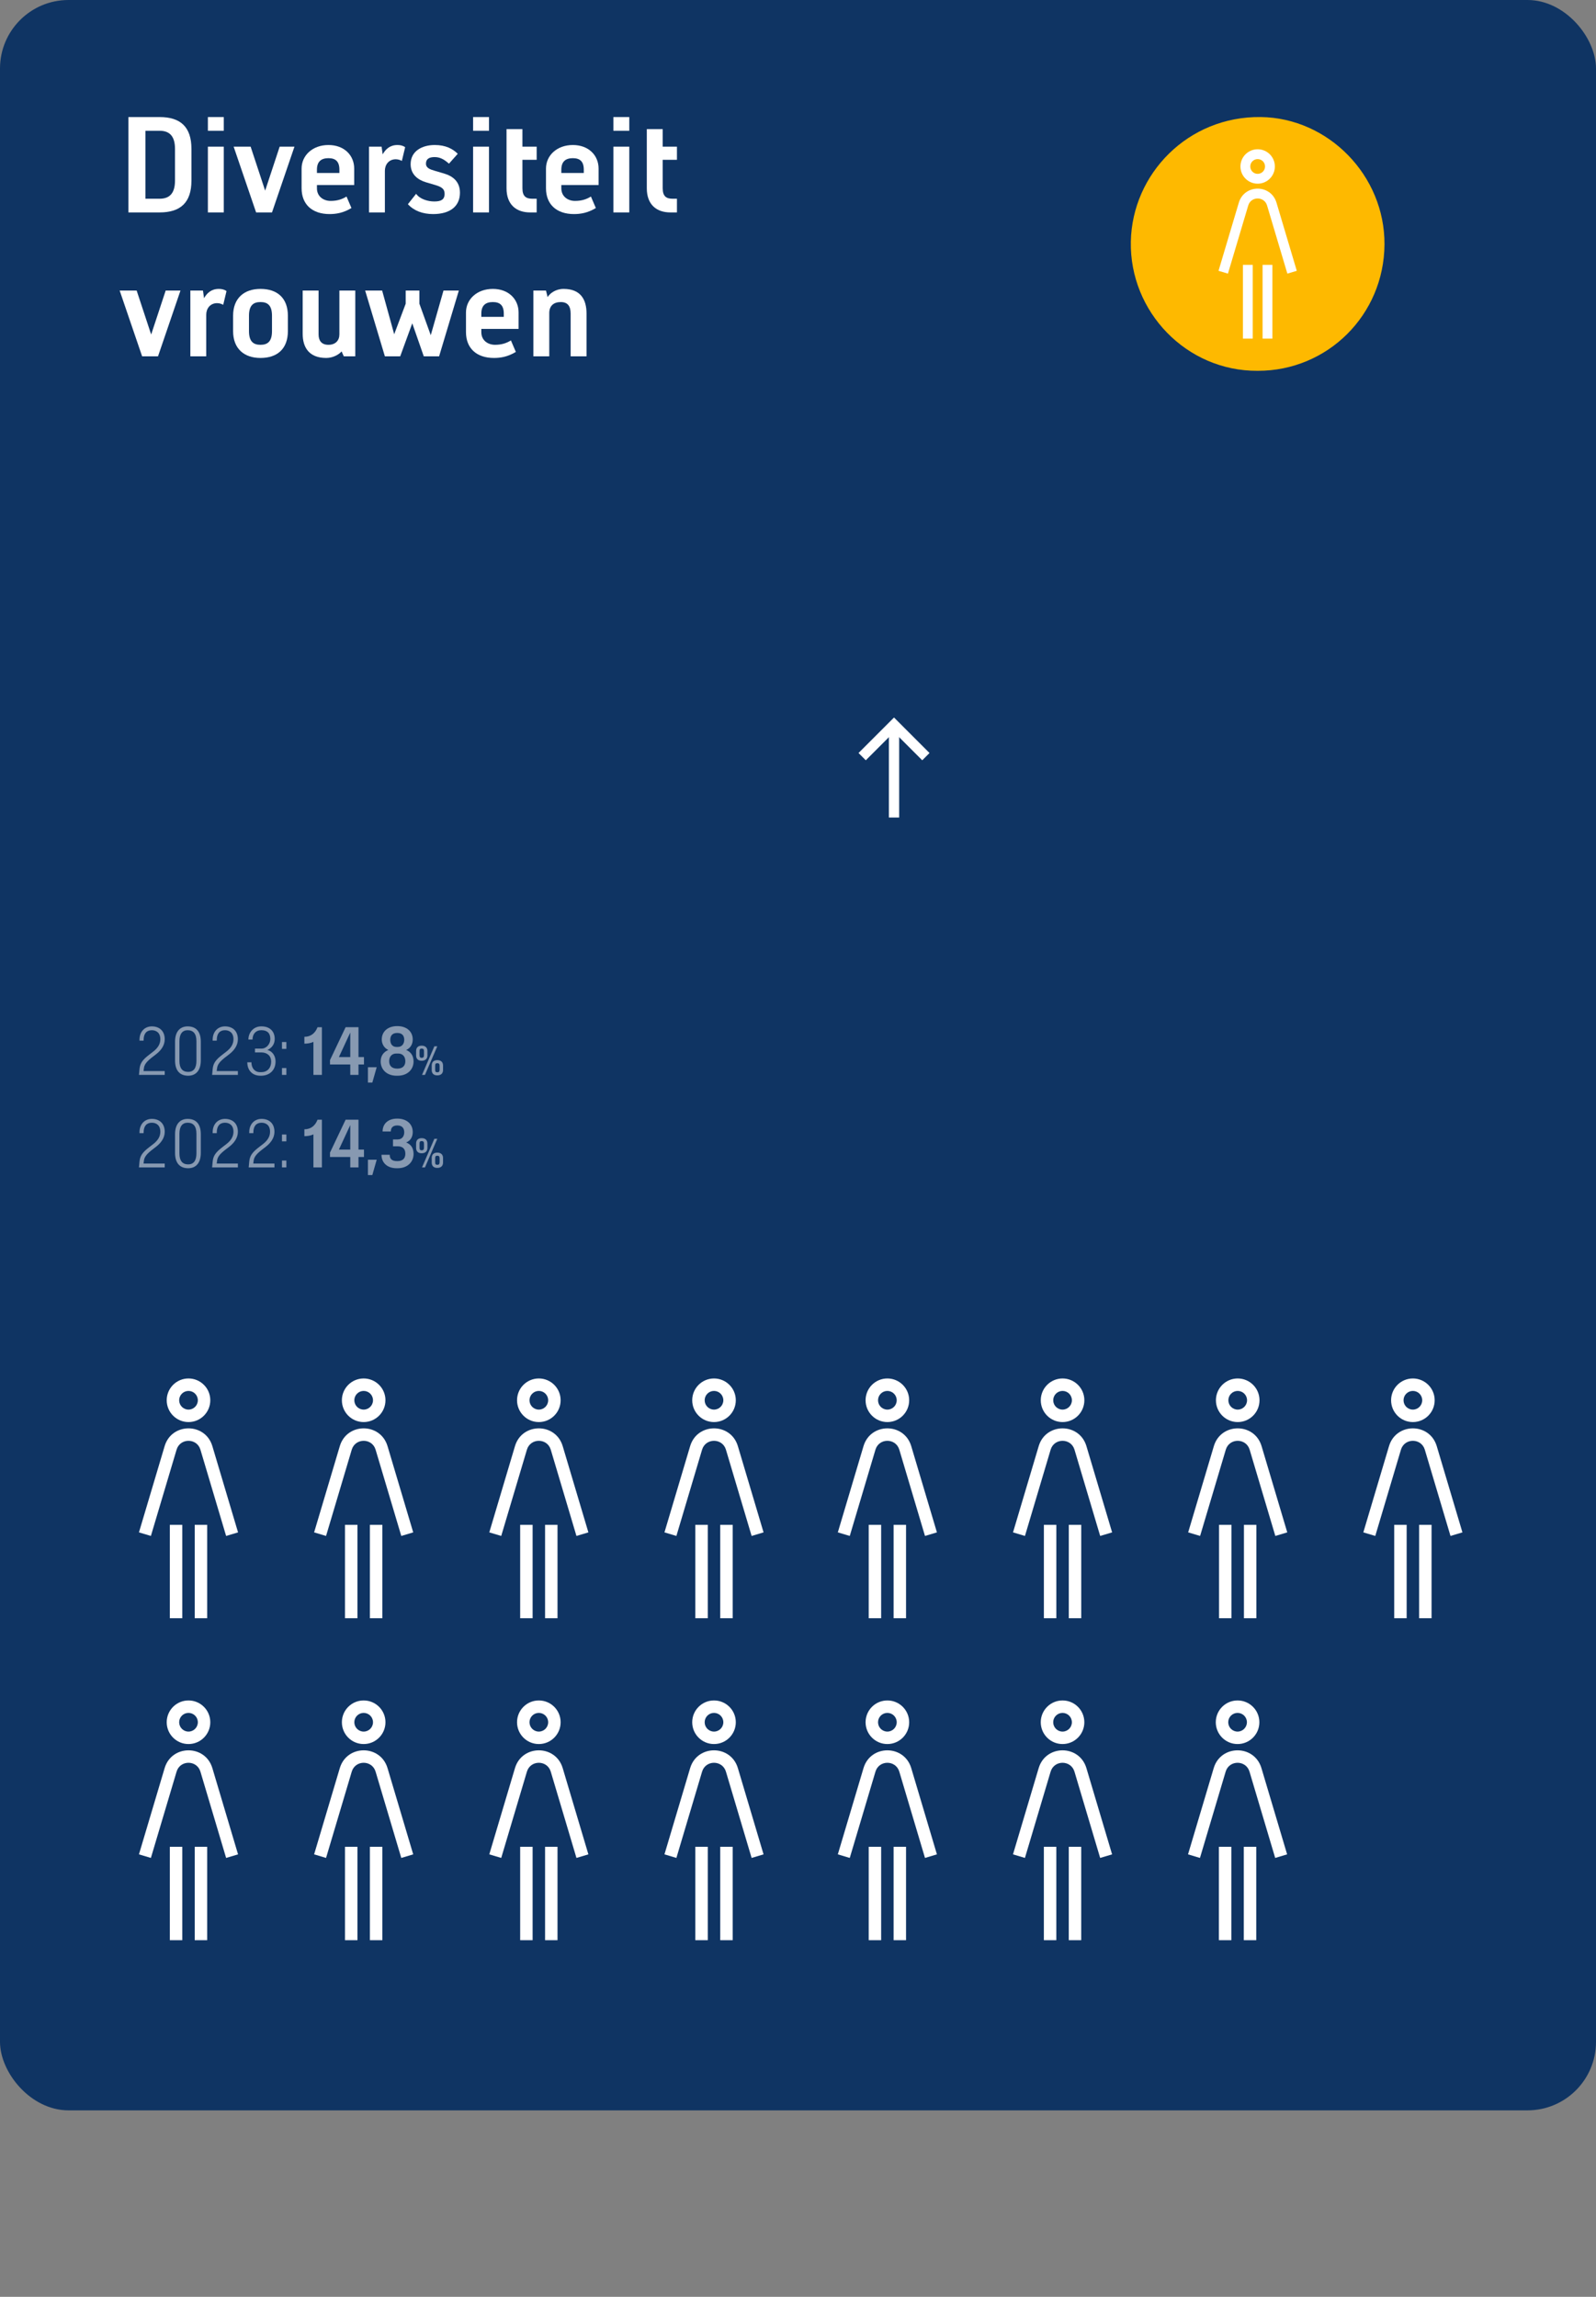 <?xml version="1.0" encoding="UTF-8"?>
<svg id="uuid-513a708a-6ac7-442f-a65c-b15b96452e9e" data-name="Layer 1" xmlns="http://www.w3.org/2000/svg" width="466" height="670.434" xmlns:xlink="http://www.w3.org/1999/xlink" viewBox="0 0 466 670.434">
  <rect x="0" y="0" width="466" height="670.434" fill="#808080" stroke="none"/>
  <defs>
    <clipPath id="uuid-45bbda34-6889-47ac-80aa-6adda21d56ed">
      <rect x="250.604" y="208.552" width="20.866" height="30.077" fill="none"/>
    </clipPath>
    <clipPath id="uuid-bd2067ba-53af-4904-8cd9-5116c2290174">
      <rect x="330.176" y="34.167" width="74.068" height="74.073" fill="none"/>
    </clipPath>
  </defs>
  <rect width="466" height="616" rx="20" ry="20" fill="#0f3463"/>
  <rect x="321" y="18" width="106" height="83" fill="none"/>
  <g clip-path="url(#uuid-45bbda34-6889-47ac-80aa-6adda21d56ed)">
    <line x1="261.037" y1="238.629" x2="261.037" y2="211.73" fill="none" stroke="#fff" stroke-width="3"/>
    <polyline points="270.338 220.86 261.037 211.558 251.735 220.86" fill="none" stroke="#fff" stroke-width="3"/>
  </g>
  <g>
    <rect x="34.779" y="34.167" width="226.404" height="70.319" fill="none"/>
    <path d="M37.499,34.171h9.118c6.079,0,9.279,2.879,9.279,9.279v9.278c0,6.399-3.2,9.278-9.279,9.278h-9.118v-27.835ZM42.458,38.171v19.836h4.159c3.04,0,4.479-1.759,4.479-5.279v-9.278c0-3.52-1.439-5.279-4.479-5.279h-4.159Z" fill="#fff"/>
    <path d="M60.699,34.171h4.639v4h-4.639v-4ZM60.699,42.81h4.639v19.197h-4.639v-19.197Z" fill="#fff"/>
    <path d="M68.22,42.81h4.959l4.239,12.838,4.239-12.838h4.319l-6.56,19.197h-4.639l-6.559-19.197Z" fill="#fff"/>
    <path d="M88.06,54.968v-5.759c0-3.839,3.199-6.879,7.838-6.879s7.52,3.04,7.52,6.879v4.799h-10.879v.959c0,2.4,1.92,3.68,4,3.68,1.919,0,3.359-.48,4.639-1.28l1.439,3.359c-2.399,1.44-4.479,1.76-6.398,1.76-5.119,0-8.158-2.879-8.158-7.519ZM99.098,50.489v-.96c0-2.399-1.12-3.359-3.2-3.359s-3.359.96-3.359,3.359v.96h6.56Z" fill="#fff"/>
    <path d="M107.738,42.81h3.68l.319,2.24c.8-1.44,2.08-2.72,4.319-2.72.8,0,1.6.16,2.24.64l-.96,3.999c-.32-.16-.96-.48-1.76-.48-2.08,0-3.199,1.6-3.199,3.359v12.158h-4.64v-19.197Z" fill="#fff"/>
    <path d="M119.098,59.607l2.4-3.04c1.119,1.6,3.519,2.24,5.278,2.24,1.92,0,3.04-.48,3.04-2.24,0-1.44-.88-2-2.72-2.56l-2.72-.8c-2.279-.68-4.479-2.24-4.479-5.279,0-3.839,3.359-5.599,7.039-5.599,3.199,0,5.279,1.12,6.719,2.56l-2.56,2.879c-.96-.8-2.239-1.919-4.159-1.919-1.76,0-2.56.64-2.56,1.919s1.2,1.68,2.56,2.08l2.72.8c2.6.76,4.64,2.399,4.64,5.599,0,3.839-2.72,6.239-7.839,6.239-3.04,0-5.6-.96-7.359-2.879Z" fill="#fff"/>
    <path d="M138.138,34.171h4.639v4h-4.639v-4ZM138.138,42.81h4.639v19.197h-4.639v-19.197Z" fill="#fff"/>
    <path d="M147.897,54.968v-17.277h4.64v5.119h4.159v3.839h-4.159v8.318c0,2.4,1.119,3.04,2.879,3.04h1.28v4h-1.92c-3.999,0-6.879-2.24-6.879-7.039Z" fill="#fff"/>
    <path d="M159.417,54.968v-5.759c0-3.839,3.199-6.879,7.839-6.879s7.519,3.04,7.519,6.879v4.799h-10.878v.959c0,2.4,1.92,3.68,3.999,3.68,1.92,0,3.359-.48,4.64-1.28l1.439,3.359c-2.399,1.44-4.479,1.76-6.399,1.76-5.119,0-8.158-2.879-8.158-7.519ZM170.455,50.489v-.96c0-2.399-1.12-3.359-3.199-3.359s-3.359.96-3.359,3.359v.96h6.559Z" fill="#fff"/>
    <path d="M179.097,34.171h4.639v4h-4.639v-4ZM179.097,42.81h4.639v19.197h-4.639v-19.197Z" fill="#fff"/>
    <path d="M188.856,54.968v-17.277h4.64v5.119h4.159v3.839h-4.159v8.318c0,2.4,1.119,3.04,2.879,3.04h1.28v4h-1.92c-3.999,0-6.879-2.24-6.879-7.039Z" fill="#fff"/>
    <path d="M34.939,84.81h4.959l4.239,12.838,4.239-12.838h4.319l-6.559,19.197h-4.64l-6.559-19.197Z" fill="#fff"/>
    <path d="M55.579,84.81h3.679l.32,2.24c.8-1.44,2.079-2.72,4.319-2.72.8,0,1.6.16,2.239.64l-.96,3.999c-.319-.16-.96-.48-1.76-.48-2.079,0-3.199,1.6-3.199,3.359v12.158h-4.639v-19.197Z" fill="#fff"/>
    <path d="M68.059,96.648v-4.479c0-5.119,3.199-7.839,7.998-7.839,4.959,0,7.999,2.72,7.999,7.839v4.479c0,5.119-3.04,7.839-7.999,7.839-4.799,0-7.998-2.72-7.998-7.839ZM79.416,96.648v-4.479c0-3.04-1.279-4-3.359-4s-3.359.96-3.359,4v4.479c0,3.04,1.28,4,3.359,4s3.359-.96,3.359-4Z" fill="#fff"/>
    <path d="M88.377,97.448v-12.638h4.64v12.798c0,1.76.8,3.04,2.88,3.04s3.199-1.28,3.199-3.04v-12.798h4.639v19.197h-3.359l-.64-1.44c-.64.8-2.399,1.92-4.479,1.92-5.119,0-6.879-3.2-6.879-7.039Z" fill="#fff"/>
    <path d="M106.618,84.81h4.959l3.52,12.758,3.359-8.918v-3.839h3.999v3.839l3.319,9.198,3.72-13.038h4.479l-5.76,19.197h-4.479l-3.36-9.638-3.519,9.638h-4.479l-5.759-19.197Z" fill="#fff"/>
    <path d="M136.058,96.968v-5.759c0-3.839,3.199-6.879,7.838-6.879s7.52,3.04,7.52,6.879v4.799h-10.879v.959c0,2.4,1.92,3.68,4,3.68,1.919,0,3.359-.48,4.639-1.28l1.439,3.359c-2.399,1.44-4.479,1.76-6.398,1.76-5.119,0-8.158-2.879-8.158-7.519ZM147.096,92.489v-.96c0-2.399-1.12-3.359-3.2-3.359s-3.359.96-3.359,3.359v.96h6.56Z" fill="#fff"/>
    <path d="M155.736,84.81h3.68l.479,1.919c.64-1.12,2.399-2.399,4.64-2.399,4.959,0,6.719,3.04,6.719,7.199v12.478h-4.64v-12.478c0-2.08-.8-3.359-2.879-3.359s-3.359,1.12-3.359,3.2v12.638h-4.64v-19.197Z" fill="#fff"/>
  </g>
  <g clip-path="url(#uuid-bd2067ba-53af-4904-8cd9-5116c2290174)">
    <path d="M367.205,108.239c-20.78.126-37.416-17.235-37.024-37.715.382-19.741,16.665-36.633,37.952-36.358,19.727.261,36.232,17.075,36.107,37.198-.126,20.524-16.597,36.923-37.034,36.875" fill="#feb900"/>
    <path d="M358.537,79.867l5.921-19.879c.815-2.735,4.688-2.735,5.503,0l5.921,19.879,2.752-.82-5.922-19.879c-1.63-5.471-9.377-5.471-11.006,0l-5.921,19.879,2.752.82ZM368.645,77.304h2.871v21.533h-2.871v-21.533ZM362.904,98.838h2.871v-21.533h-2.871v21.533ZM367.21,43.569c-2.774,0-5.024,2.249-5.024,5.024s2.25,5.024,5.024,5.024,5.025-2.249,5.025-5.024-2.25-5.024-5.025-5.024M365.057,48.593c0-1.19.964-2.153,2.153-2.153s2.154.964,2.154,2.153-.964,2.153-2.154,2.153-2.153-.964-2.153-2.153" fill="#fff"/>
  </g>
  <g>
    <rect x="38.492" y="299.84" width="157.691" height="54.942" fill="none"/>
    <path d="M40.731,312.079c.18-1.84.98-2.801,2.961-4.321l1.04-.8c1.28-.98,2.08-2.161,2.08-3.601,0-1.92-1.2-2.641-2.48-2.641-1.521,0-2.4.96-2.4,2.881v.16h-1.2v-.24c0-2.4,1.521-3.921,3.601-3.921,2.161,0,3.761,1.28,3.761,3.761,0,1.761-1.04,3.241-2.561,4.401l-1.04.8c-1.601,1.24-2.341,2.101-2.48,3.28l-.1.801h6.181v1.12h-7.521l.16-1.681Z" fill="#8799b1"/>
    <path d="M51.111,309.519v-5.441c0-3.041,1.521-4.481,3.681-4.481,2.32,0,3.841,1.36,3.841,4.481v5.441c0,3.041-1.521,4.481-3.681,4.481-2.32,0-3.841-1.36-3.841-4.481ZM52.392,309.679c0,2.16.88,3.2,2.561,3.2,1.521,0,2.4-1.04,2.4-3.2v-5.761c0-2.16-.88-3.201-2.561-3.201-1.521,0-2.4,1.041-2.4,3.201v5.761Z" fill="#8799b1"/>
    <path d="M62.091,312.079c.18-1.84.98-2.801,2.961-4.321l1.04-.8c1.28-.98,2.08-2.161,2.08-3.601,0-1.92-1.2-2.641-2.48-2.641-1.521,0-2.4.96-2.4,2.881v.16h-1.2v-.24c0-2.4,1.521-3.921,3.601-3.921,2.161,0,3.761,1.28,3.761,3.761,0,1.761-1.04,3.241-2.561,4.401l-1.04.8c-1.601,1.24-2.341,2.101-2.48,3.28l-.1.801h6.181v1.12h-7.521l.16-1.681Z" fill="#8799b1"/>
    <path d="M72.211,310.079h1.2c0,1.76,1.04,2.88,2.48,2.88h.4c1.68,0,2.881-1.12,2.881-3.12,0-1.6-1.121-2.641-2.881-2.641h-1.841v-1.12h1.921c1.44,0,2.561-1.36,2.561-2.801,0-1.76-.961-2.561-2.561-2.561h-.16c-1.521,0-2.48,1.121-2.48,2.721h-1.2c0-2.16,1.6-3.841,3.681-3.841h.16c2.24,0,3.841,1.28,3.841,3.681,0,1.44-.801,2.641-2.161,3.201,1.44.32,2.401,1.681,2.401,3.361,0,2.641-1.841,4.161-4.241,4.161h-.16c-2.4,0-3.841-1.601-3.841-3.921Z" fill="#8799b1"/>
    <path d="M82.33,304.158h1.28v2h-1.28v-2ZM82.33,311.759h1.28v2.001h-1.28v-2.001Z" fill="#8799b1"/>
    <path d="M91.511,304.118c-.78.38-1.761.52-2.641.52v-2c1.92,0,3.2-1.12,3.841-2.8h1.28v13.923h-2.48v-9.642Z" fill="#8799b1"/>
    <path d="M96.35,309.438l4.561-9.602h3.761v8.722h1.601v2.16h-1.601v3.041h-2.4v-3.041h-5.921v-1.28ZM102.271,308.559v-7.162l-3.32,7.162h3.32Z" fill="#8799b1"/>
    <path d="M107.429,311.52h2.561l-1.28,4.48h-1.28v-4.48Z" fill="#8799b1"/>
    <path d="M111.149,309.839c0-1.68.881-2.801,2.24-3.361-1.28-.56-1.92-1.84-1.92-3.041,0-2.48,1.92-3.921,4.48-3.921h.08c2.561,0,4.481,1.44,4.481,3.921,0,1.2-.561,2.48-1.921,3.041,1.36.56,2.161,1.681,2.161,3.361,0,2.32-1.761,4.161-4.642,4.161h-.319c-2.881,0-4.642-1.841-4.642-4.161ZM116.03,311.919c1.601,0,2.321-.88,2.321-2.16s-.721-2.24-2.081-2.24h-.56c-1.36,0-2.081.96-2.081,2.24s.721,2.16,2.32,2.16h.08ZM116.11,305.598c1.36,0,1.921-1.041,1.921-2.081s-.48-2-2.001-2h-.08c-1.52,0-2,.96-2,2s.48,2.081,1.841,2.081h.319Z" fill="#8799b1"/>
    <path d="M121.493,308.051v-1.247c0-.959.527-1.583,1.631-1.583s1.679.624,1.679,1.583v1.247c0,.959-.575,1.583-1.679,1.583s-1.631-.624-1.631-1.583ZM122.5,307.907c0,.575.097.863.624.863s.672-.288.672-.863v-1.008c0-.576-.145-.815-.672-.815s-.624.24-.624.815v1.008ZM126.818,305.412h.863l-3.598,8.348h-.864l3.599-8.348ZM126.051,312.32v-1.295c0-.96.527-1.583,1.631-1.583s1.679.623,1.679,1.583v1.295c0,.96-.575,1.583-1.679,1.583s-1.631-.623-1.631-1.583ZM127.058,312.177c0,.575.097.815.624.815s.672-.24.672-.815v-1.008c0-.575-.145-.815-.672-.815s-.624.24-.624.815v1.008Z" fill="#8799b1"/>
    <path d="M40.731,339.079c.18-1.84.98-2.801,2.961-4.321l1.04-.8c1.28-.98,2.08-2.16,2.08-3.601,0-1.921-1.2-2.641-2.48-2.641-1.521,0-2.4.96-2.4,2.881v.16h-1.2v-.24c0-2.4,1.521-3.921,3.601-3.921,2.161,0,3.761,1.28,3.761,3.761,0,1.761-1.04,3.24-2.561,4.4l-1.04.801c-1.601,1.24-2.341,2.101-2.48,3.28l-.1.801h6.181v1.12h-7.521l.16-1.681Z" fill="#8799b1"/>
    <path d="M51.111,336.519v-5.441c0-3.04,1.521-4.48,3.681-4.48,2.32,0,3.841,1.36,3.841,4.48v5.441c0,3.041-1.521,4.481-3.681,4.481-2.32,0-3.841-1.36-3.841-4.481ZM52.392,336.679c0,2.16.88,3.2,2.561,3.2,1.521,0,2.4-1.04,2.4-3.2v-5.762c0-2.16-.88-3.2-2.561-3.2-1.521,0-2.4,1.04-2.4,3.2v5.762Z" fill="#8799b1"/>
    <path d="M62.091,339.079c.18-1.84.98-2.801,2.961-4.321l1.04-.8c1.28-.98,2.08-2.16,2.08-3.601,0-1.921-1.2-2.641-2.48-2.641-1.521,0-2.4.96-2.4,2.881v.16h-1.2v-.24c0-2.4,1.521-3.921,3.601-3.921,2.161,0,3.761,1.28,3.761,3.761,0,1.761-1.04,3.24-2.561,4.4l-1.04.801c-1.601,1.24-2.341,2.101-2.48,3.28l-.1.801h6.181v1.12h-7.521l.16-1.681Z" fill="#8799b1"/>
    <path d="M72.771,339.079c.18-1.84.979-2.801,2.96-4.321l1.04-.8c1.28-.98,2.081-2.16,2.081-3.601,0-1.921-1.2-2.641-2.48-2.641-1.521,0-2.4.96-2.4,2.881v.16h-1.2v-.24c0-2.4,1.52-3.921,3.601-3.921,2.16,0,3.761,1.28,3.761,3.761,0,1.761-1.04,3.24-2.561,4.4l-1.04.801c-1.601,1.24-2.341,2.101-2.48,3.28l-.101.801h6.182v1.12h-7.521l.16-1.681Z" fill="#8799b1"/>
    <path d="M82.33,331.157h1.28v2.001h-1.28v-2.001ZM82.33,338.759h1.28v2.001h-1.28v-2.001Z" fill="#8799b1"/>
    <path d="M91.511,331.117c-.78.38-1.761.521-2.641.521v-2.001c1.92,0,3.2-1.12,3.841-2.8h1.28v13.923h-2.48v-9.643Z" fill="#8799b1"/>
    <path d="M96.35,336.438l4.561-9.602h3.761v8.722h1.601v2.16h-1.601v3.041h-2.4v-3.041h-5.921v-1.28ZM102.271,335.559v-7.162l-3.32,7.162h3.32Z" fill="#8799b1"/>
    <path d="M107.429,338.52h2.561l-1.28,4.48h-1.28v-4.48Z" fill="#8799b1"/>
    <path d="M111.39,337.079h2.4c0,1.2.641,1.84,2.16,1.84h.08c1.681,0,2.321-.88,2.321-2.16s-.641-2.16-2.241-2.16h-1.36v-2.001h1.36c1.36,0,1.921-1.04,1.921-2.08s-.48-2.001-2.001-2.001h-.08c-1.28,0-1.84.721-1.84,1.761h-2.4c0-2.32,1.68-3.761,4.24-3.761h.08c2.561,0,4.481,1.44,4.481,3.921,0,1.2-.48,2.48-1.921,3.04,1.44.561,2.161,1.681,2.161,3.361,0,2.32-1.761,4.161-4.642,4.161h-.319c-2.721,0-4.401-1.601-4.401-3.921Z" fill="#8799b1"/>
    <path d="M121.493,335.051v-1.247c0-.96.527-1.583,1.631-1.583s1.679.623,1.679,1.583v1.247c0,.959-.575,1.583-1.679,1.583s-1.631-.624-1.631-1.583ZM122.5,334.907c0,.575.097.863.624.863s.672-.288.672-.863v-1.008c0-.576-.145-.815-.672-.815s-.624.239-.624.815v1.008ZM126.818,332.412h.863l-3.598,8.348h-.864l3.599-8.348ZM126.051,339.32v-1.295c0-.96.527-1.583,1.631-1.583s1.679.623,1.679,1.583v1.295c0,.96-.575,1.583-1.679,1.583s-1.631-.623-1.631-1.583ZM127.058,339.177c0,.575.097.815.624.815s.672-.24.672-.815v-1.008c0-.575-.145-.815-.672-.815s-.624.24-.624.815v1.008Z" fill="#8799b1"/>
  </g>
  <g>
    <path d="M248.113,542.316l7.498-25.173c1.032-3.463,5.937-3.463,6.969,0l7.498,25.173,3.485-1.038-7.499-25.173c-2.064-6.927-11.874-6.927-13.938,0l-7.498,25.173,3.485,1.038ZM260.913,539.07h3.636v27.268h-3.636v-27.268ZM253.643,566.338h3.636v-27.268h-3.636v27.268ZM259.096,496.351c-3.513,0-6.362,2.848-6.362,6.362s2.849,6.362,6.362,6.362,6.363-2.848,6.363-6.362-2.849-6.362-6.363-6.362M256.369,502.713c0-1.506,1.221-2.726,2.726-2.726s2.727,1.22,2.727,2.726-1.221,2.726-2.727,2.726-2.726-1.22-2.726-2.726" fill="#fff"/>
    <path d="M299.259,542.316l7.498-25.173c1.032-3.463,5.937-3.463,6.969,0l7.498,25.173,3.485-1.038-7.499-25.173c-2.064-6.927-11.874-6.927-13.938,0l-7.498,25.173,3.485,1.038ZM312.059,539.07h3.636v27.268h-3.636v-27.268ZM304.788,566.338h3.636v-27.268h-3.636v27.268ZM310.241,496.351c-3.513,0-6.362,2.848-6.362,6.362s2.849,6.362,6.362,6.362,6.363-2.848,6.363-6.362-2.849-6.362-6.363-6.362M307.515,502.713c0-1.506,1.221-2.726,2.726-2.726s2.727,1.22,2.727,2.726-1.221,2.726-2.727,2.726-2.726-1.22-2.726-2.726" fill="#fff"/>
    <path d="M350.364,542.316l7.498-25.173c1.032-3.463,5.937-3.463,6.969,0l7.498,25.173,3.485-1.038-7.499-25.173c-2.064-6.927-11.874-6.927-13.938,0l-7.498,25.173,3.485,1.038ZM363.164,539.07h3.636v27.268h-3.636v-27.268ZM355.893,566.338h3.636v-27.268h-3.636v27.268ZM361.346,496.351c-3.513,0-6.362,2.848-6.362,6.362s2.849,6.362,6.362,6.362,6.363-2.848,6.363-6.362-2.849-6.362-6.363-6.362M358.62,502.713c0-1.506,1.221-2.726,2.726-2.726s2.727,1.22,2.727,2.726-1.221,2.726-2.727,2.726-2.726-1.22-2.726-2.726" fill="#fff"/>
    <path d="M44.056,542.316l7.498-25.173c1.032-3.463,5.937-3.463,6.969,0l7.498,25.173,3.485-1.038-7.499-25.173c-2.064-6.927-11.874-6.927-13.938,0l-7.498,25.173,3.485,1.038ZM56.856,539.07h3.636v27.268h-3.636v-27.268ZM49.585,566.338h3.636v-27.268h-3.636v27.268ZM55.038,496.351c-3.513,0-6.362,2.848-6.362,6.362s2.849,6.362,6.362,6.362,6.363-2.848,6.363-6.362-2.849-6.362-6.363-6.362M52.312,502.713c0-1.506,1.221-2.726,2.726-2.726s2.727,1.221,2.727,2.726-1.221,2.726-2.727,2.726-2.726-1.22-2.726-2.726" fill="#fff"/>
    <path d="M146.347,542.316l7.498-25.173c1.032-3.463,5.937-3.463,6.969,0l7.498,25.173,3.485-1.038-7.499-25.173c-2.064-6.927-11.874-6.927-13.938,0l-7.498,25.173,3.485,1.038ZM159.147,539.07h3.636v27.268h-3.636v-27.268ZM151.876,566.338h3.636v-27.268h-3.636v27.268ZM157.329,496.351c-3.513,0-6.362,2.848-6.362,6.362s2.849,6.362,6.362,6.362,6.363-2.848,6.363-6.362-2.849-6.362-6.363-6.362M154.603,502.713c0-1.506,1.221-2.726,2.726-2.726s2.727,1.221,2.727,2.726-1.221,2.726-2.727,2.726-2.726-1.22-2.726-2.726" fill="#fff"/>
    <path d="M95.201,542.316l7.498-25.173c1.032-3.463,5.937-3.463,6.969,0l7.498,25.173,3.485-1.038-7.499-25.173c-2.064-6.927-11.874-6.927-13.938,0l-7.498,25.173,3.485,1.038ZM108.002,539.07h3.636v27.268h-3.636v-27.268ZM100.731,566.338h3.636v-27.268h-3.636v27.268ZM106.184,496.351c-3.513,0-6.362,2.848-6.362,6.362s2.849,6.362,6.362,6.362,6.363-2.848,6.363-6.362-2.849-6.362-6.363-6.362M103.457,502.713c0-1.506,1.221-2.726,2.726-2.726s2.727,1.221,2.727,2.726-1.221,2.726-2.727,2.726-2.726-1.22-2.726-2.726" fill="#fff"/>
    <path d="M197.493,542.316l7.498-25.173c1.032-3.463,5.937-3.463,6.969,0l7.498,25.173,3.485-1.038-7.499-25.173c-2.064-6.927-11.874-6.927-13.938,0l-7.498,25.173,3.485,1.038ZM210.293,539.07h3.636v27.268h-3.636v-27.268ZM203.022,566.338h3.636v-27.268h-3.636v27.268ZM208.475,496.351c-3.513,0-6.362,2.848-6.362,6.362s2.849,6.362,6.362,6.362,6.363-2.848,6.363-6.362-2.849-6.362-6.363-6.362M205.748,502.713c0-1.506,1.221-2.726,2.726-2.726s2.727,1.221,2.727,2.726-1.221,2.726-2.727,2.726-2.726-1.22-2.726-2.726" fill="#fff"/>
    <path d="M44.056,448.333l7.498-25.173c1.032-3.463,5.937-3.463,6.969,0l7.498,25.173,3.485-1.038-7.499-25.173c-2.064-6.927-11.874-6.927-13.938,0l-7.498,25.173,3.485,1.038ZM56.856,445.087h3.636v27.268h-3.636v-27.268ZM49.585,472.355h3.636v-27.268h-3.636v27.268ZM55.038,402.368c-3.513,0-6.362,2.848-6.362,6.362s2.849,6.362,6.362,6.362,6.363-2.848,6.363-6.362-2.849-6.362-6.363-6.362M52.312,408.73c0-1.506,1.221-2.726,2.726-2.726s2.727,1.221,2.727,2.726-1.221,2.726-2.727,2.726-2.726-1.22-2.726-2.726" fill="#fff"/>
    <path d="M146.347,448.333l7.498-25.173c1.032-3.463,5.937-3.463,6.969,0l7.498,25.173,3.485-1.038-7.499-25.173c-2.064-6.927-11.874-6.927-13.938,0l-7.498,25.173,3.485,1.038ZM159.147,445.087h3.636v27.268h-3.636v-27.268ZM151.876,472.355h3.636v-27.268h-3.636v27.268ZM157.329,402.368c-3.513,0-6.362,2.848-6.362,6.362s2.849,6.362,6.362,6.362,6.363-2.848,6.363-6.362-2.849-6.362-6.363-6.362M154.603,408.73c0-1.506,1.221-2.726,2.726-2.726s2.727,1.221,2.727,2.726-1.221,2.726-2.727,2.726-2.726-1.22-2.726-2.726" fill="#fff"/>
    <path d="M95.201,448.333l7.498-25.173c1.032-3.463,5.937-3.463,6.969,0l7.498,25.173,3.485-1.038-7.499-25.173c-2.064-6.927-11.874-6.927-13.938,0l-7.498,25.173,3.485,1.038ZM108.002,445.087h3.636v27.268h-3.636v-27.268ZM100.731,472.355h3.636v-27.268h-3.636v27.268ZM106.184,402.368c-3.513,0-6.362,2.848-6.362,6.362s2.849,6.362,6.362,6.362,6.363-2.848,6.363-6.362-2.849-6.362-6.363-6.362M103.457,408.73c0-1.506,1.221-2.726,2.726-2.726s2.727,1.221,2.727,2.726-1.221,2.726-2.727,2.726-2.726-1.22-2.726-2.726" fill="#fff"/>
    <path d="M197.493,448.333l7.498-25.173c1.032-3.463,5.937-3.463,6.969,0l7.498,25.173,3.485-1.038-7.499-25.173c-2.064-6.927-11.874-6.927-13.938,0l-7.498,25.173,3.485,1.038ZM210.293,445.087h3.636v27.268h-3.636v-27.268ZM203.022,472.355h3.636v-27.268h-3.636v27.268ZM208.475,402.368c-3.513,0-6.362,2.848-6.362,6.362s2.849,6.362,6.362,6.362,6.363-2.848,6.363-6.362-2.849-6.362-6.363-6.362M205.748,408.73c0-1.506,1.221-2.726,2.726-2.726s2.727,1.221,2.727,2.726-1.221,2.726-2.727,2.726-2.726-1.22-2.726-2.726" fill="#fff"/>
    <path d="M248.113,448.333l7.498-25.173c1.032-3.463,5.937-3.463,6.969,0l7.498,25.173,3.485-1.038-7.499-25.173c-2.064-6.927-11.874-6.927-13.938,0l-7.498,25.173,3.485,1.038ZM260.913,445.087h3.636v27.268h-3.636v-27.268ZM253.643,472.355h3.636v-27.268h-3.636v27.268ZM259.096,402.368c-3.513,0-6.362,2.848-6.362,6.362s2.849,6.362,6.362,6.362,6.363-2.848,6.363-6.362-2.849-6.362-6.363-6.362M256.369,408.73c0-1.506,1.221-2.726,2.726-2.726s2.727,1.22,2.727,2.726-1.221,2.726-2.727,2.726-2.726-1.22-2.726-2.726" fill="#fff"/>
    <path d="M350.405,448.333l7.498-25.173c1.032-3.463,5.937-3.463,6.969,0l7.498,25.173,3.485-1.038-7.499-25.173c-2.064-6.927-11.874-6.927-13.938,0l-7.498,25.173,3.485,1.038ZM363.205,445.087h3.636v27.268h-3.636v-27.268ZM355.934,472.355h3.636v-27.268h-3.636v27.268ZM361.387,402.368c-3.513,0-6.362,2.848-6.362,6.362s2.849,6.362,6.362,6.362,6.363-2.848,6.363-6.362-2.849-6.362-6.363-6.362M358.66,408.73c0-1.506,1.221-2.726,2.726-2.726s2.727,1.22,2.727,2.726-1.221,2.726-2.727,2.726-2.726-1.22-2.726-2.726" fill="#fff"/>
    <path d="M401.55,448.333l7.498-25.173c1.032-3.463,5.937-3.463,6.969,0l7.498,25.173,3.485-1.038-7.499-25.173c-2.064-6.927-11.874-6.927-13.938,0l-7.498,25.173,3.485,1.038ZM414.35,445.087h3.636v27.268h-3.636v-27.268ZM407.079,472.355h3.636v-27.268h-3.636v27.268ZM412.532,402.368c-3.513,0-6.362,2.848-6.362,6.362s2.849,6.362,6.362,6.362,6.363-2.848,6.363-6.362-2.849-6.362-6.363-6.362M409.806,408.73c0-1.506,1.221-2.726,2.726-2.726s2.727,1.22,2.727,2.726-1.221,2.726-2.727,2.726-2.726-1.22-2.726-2.726" fill="#fff"/>
    <path d="M299.265,448.333l7.498-25.173c1.032-3.463,5.937-3.463,6.969,0l7.498,25.173,3.485-1.038-7.499-25.173c-2.064-6.927-11.874-6.927-13.938,0l-7.498,25.173,3.485,1.038ZM312.065,445.087h3.636v27.268h-3.636v-27.268ZM304.794,472.355h3.636v-27.268h-3.636v27.268ZM310.247,402.368c-3.513,0-6.362,2.848-6.362,6.362s2.849,6.362,6.362,6.362,6.363-2.848,6.363-6.362-2.849-6.362-6.363-6.362M307.521,408.73c0-1.506,1.221-2.726,2.726-2.726s2.727,1.22,2.727,2.726-1.221,2.726-2.727,2.726-2.726-1.22-2.726-2.726" fill="#fff"/>
  </g>
</svg>